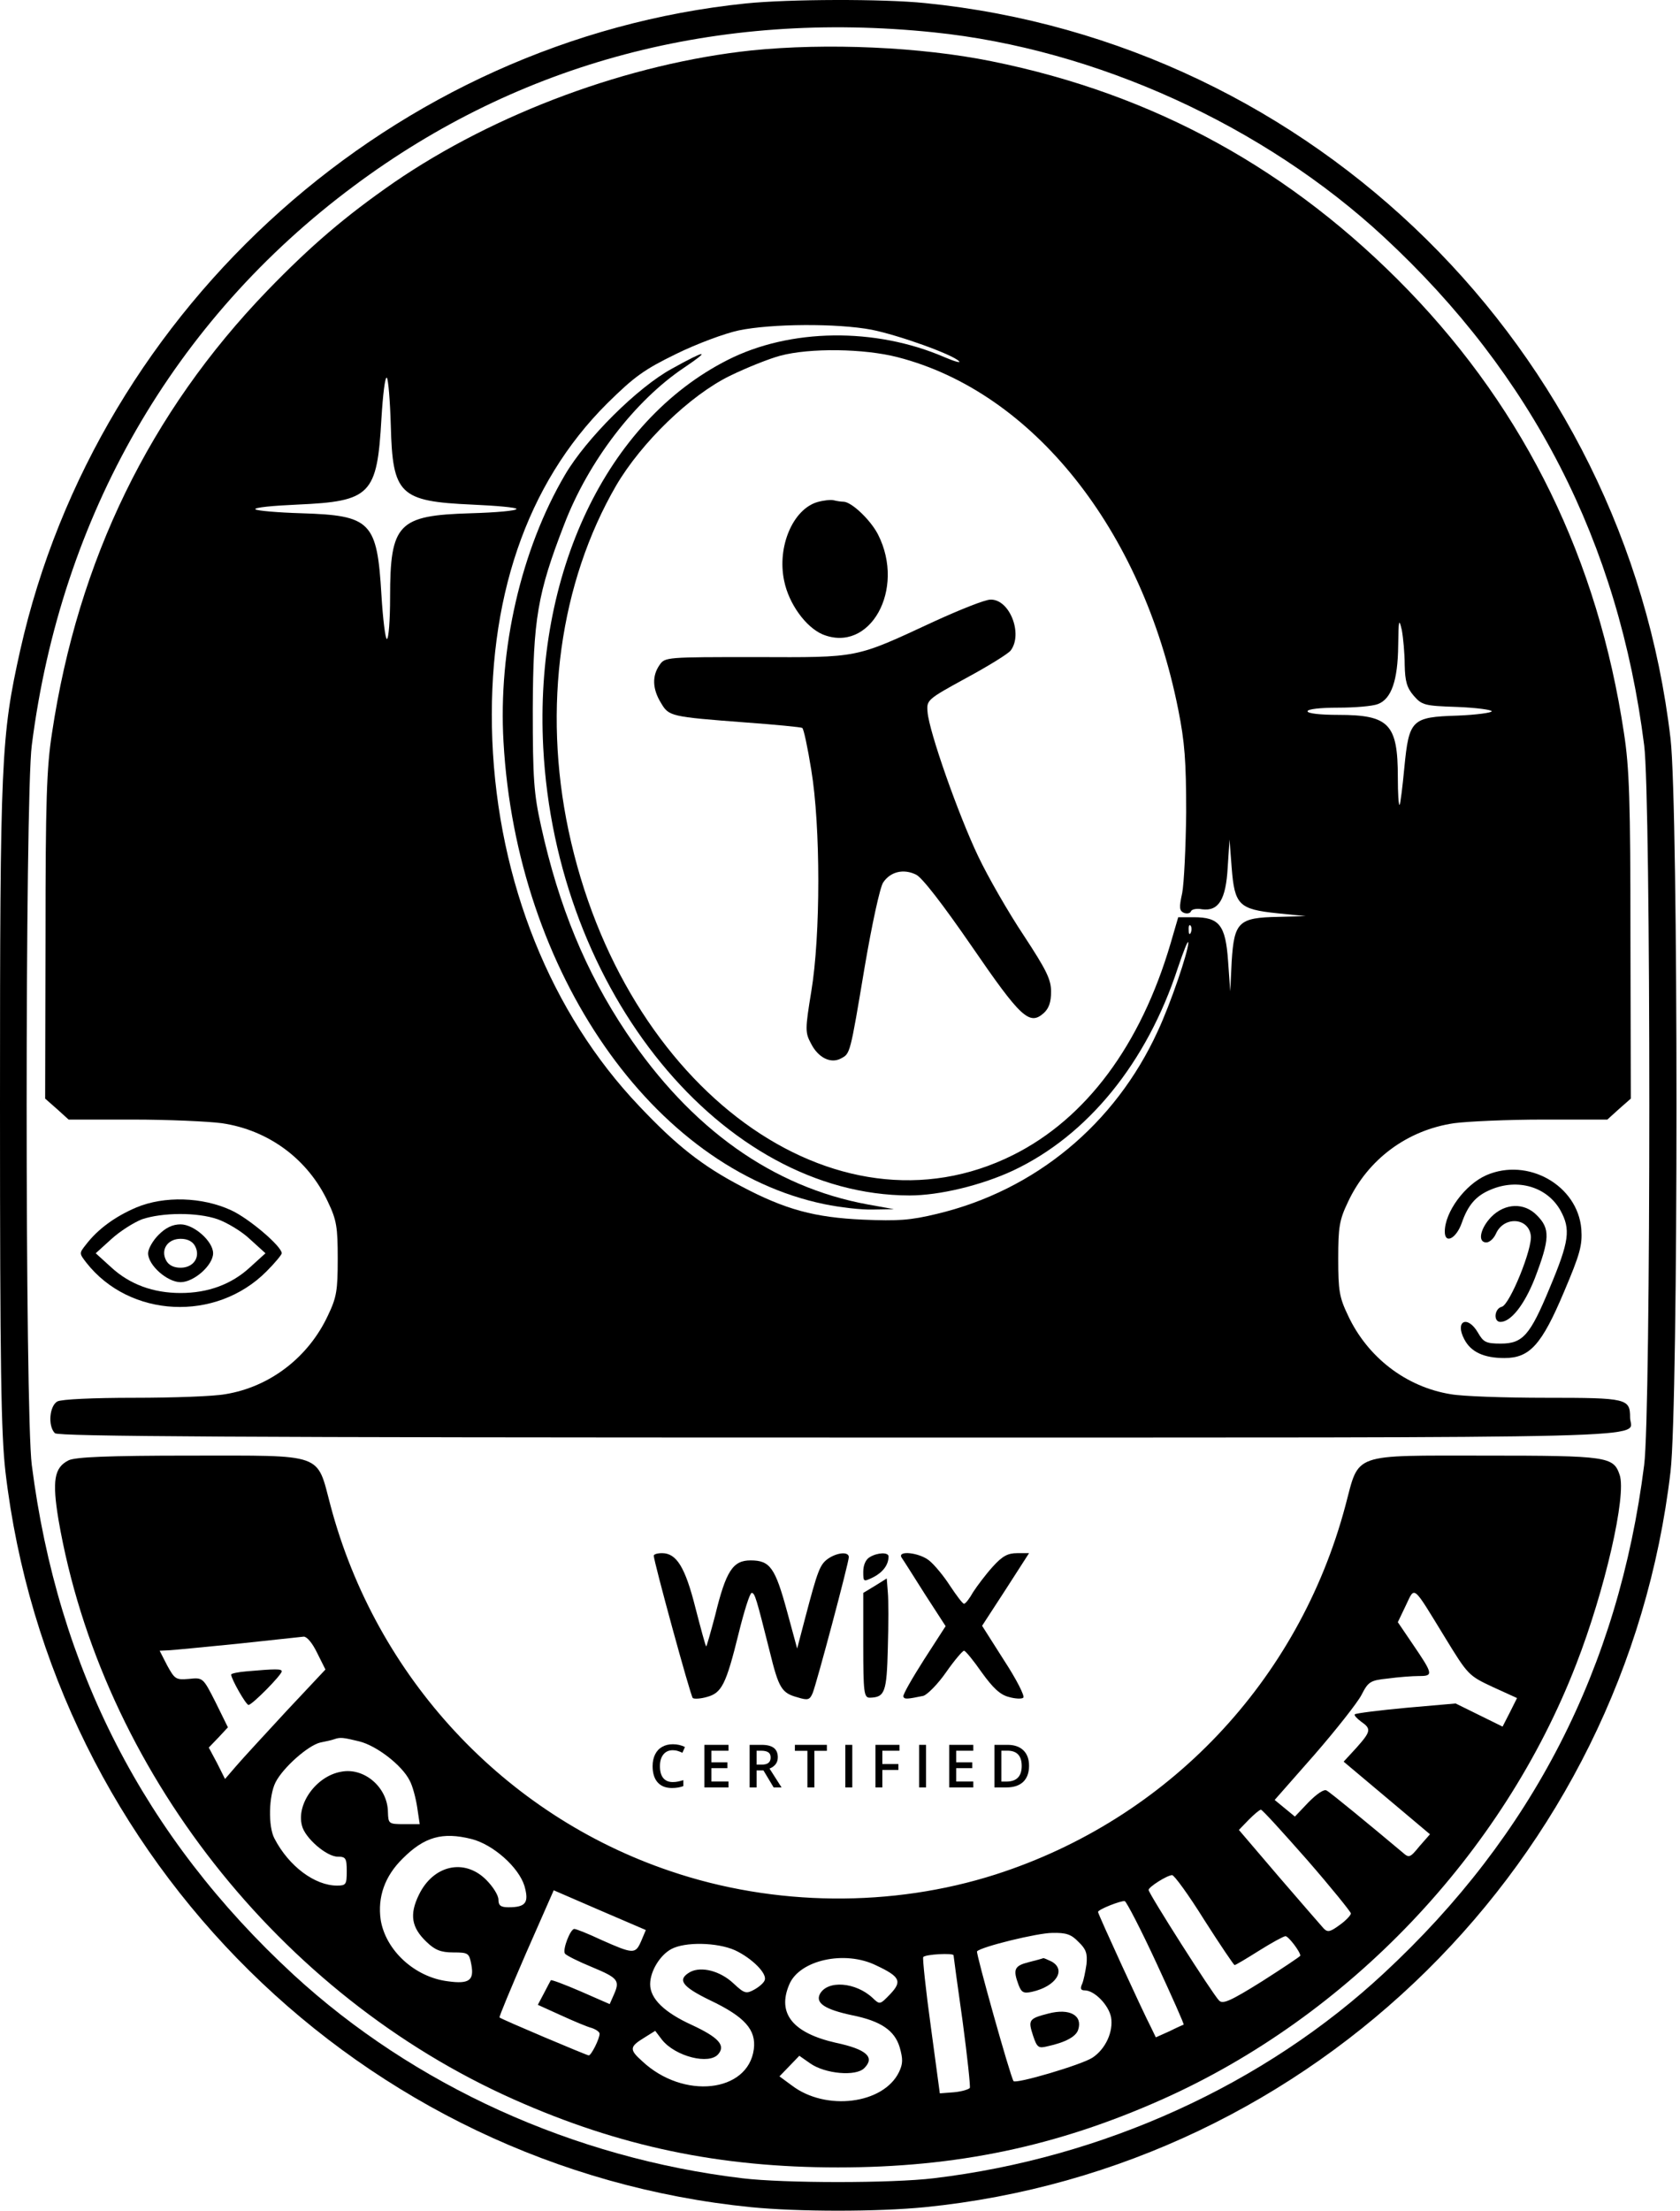 <svg xmlns="http://www.w3.org/2000/svg" width="152" height="200" viewBox="0 0 152 200" fill="none"><g id="WIX accessibility badge"><g id="Group"><path id="Vector" d="M67.484 0.311C35.752 3.579 8.856 27.566 1.83 58.808C0.098 66.586 0 68.579 0 99.952C0 123.677 0.098 129.625 0.49 133.089C4.608 168.318 32.745 196.095 67.941 199.625C72.255 200.05 79.379 200.05 83.693 199.625C118.889 196.095 147.026 168.318 151.144 133.089C151.863 126.88 151.863 73.023 151.144 66.814C147.026 31.586 118.889 3.808 83.693 0.278C79.837 -0.114 71.34 -0.081 67.484 0.311ZM84.477 2.925C99.15 4.429 114.346 11.357 125.229 21.455C138.66 33.906 146.438 49.069 148.758 67.403C149.379 72.141 149.379 127.762 148.758 132.501C146.438 150.834 138.66 165.997 125.229 178.448C114.379 188.546 99.804 195.18 84.477 197.01C80.686 197.468 70.948 197.468 67.157 197.01C51.895 195.18 37.484 188.644 26.569 178.612C13.072 166.161 5.229 150.932 2.876 132.501C2.255 127.762 2.255 72.141 2.876 67.403C5.523 46.651 15.719 28.939 32.026 16.814C47.026 5.638 64.902 0.899 84.477 2.925Z" fill="black"></path><path id="Vector_2" d="M68.007 4.559C56.928 5.736 44.804 10.213 35.621 16.52C31.242 19.559 28.137 22.206 24.183 26.291C13.562 37.305 7.059 50.638 4.706 66.291C4.216 69.429 4.118 72.468 4.118 84.69L4.085 99.363L5.163 100.311L6.209 101.259H12.026C15.196 101.259 18.823 101.422 20.065 101.586C24.314 102.207 27.876 104.854 29.673 108.71C30.457 110.344 30.556 110.997 30.556 113.841C30.556 116.716 30.457 117.337 29.673 118.971C27.909 122.762 24.412 125.442 20.392 126.095C19.346 126.291 15.621 126.422 12.157 126.422C8.431 126.422 5.588 126.553 5.196 126.749C4.477 127.141 4.314 128.971 4.967 129.625C5.261 129.919 21.503 130.017 76.013 130.017C153.137 130.017 147.484 130.148 147.484 128.22C147.484 126.488 147.222 126.422 139.902 126.422C136.209 126.422 132.288 126.291 131.242 126.095C127.222 125.442 123.725 122.762 121.961 118.971C121.176 117.337 121.078 116.716 121.078 113.841C121.078 110.997 121.176 110.344 121.961 108.71C123.758 104.854 127.32 102.207 131.569 101.586C132.81 101.422 136.438 101.259 139.608 101.259H145.425L146.471 100.311L147.549 99.363L147.516 84.69C147.516 72.468 147.418 69.429 146.928 66.291C144.575 50.638 138.072 37.305 127.451 26.291C116.863 15.344 104.444 8.514 89.706 5.54C83.268 4.233 74.771 3.873 68.007 4.559ZM78.856 29.821C81.307 30.311 86.144 32.043 86.765 32.664C86.961 32.86 86.373 32.697 85.457 32.305C79.183 29.592 71.471 29.69 65.817 32.566C54.869 38.122 48.333 51.847 49.15 67.599C50.294 89.69 65.359 108.089 82.288 108.122C85 108.122 88.791 107.207 91.667 105.867C98.399 102.697 103.758 96.128 106.569 87.533C107.092 85.997 107.484 84.984 107.516 85.246C107.516 86.063 105.915 90.769 104.739 93.285C100.882 101.684 93.66 107.664 84.771 109.788C82.353 110.376 81.209 110.442 78.105 110.311C73.693 110.115 71.046 109.396 67.091 107.305C63.529 105.442 61.209 103.612 57.843 100.05C49.837 91.651 45.065 79.755 44.542 66.945C44.052 54.265 47.614 43.775 54.935 36.488C57.418 34.037 58.301 33.416 61.176 32.01C63.039 31.095 65.588 30.148 66.83 29.886C69.804 29.265 75.752 29.233 78.856 29.821ZM81.209 32.305C93.431 35.442 103.366 47.893 106.601 64.167C107.19 67.109 107.32 68.841 107.32 73.481C107.288 76.618 107.124 79.919 106.961 80.769C106.667 82.109 106.699 82.37 107.124 82.566C107.418 82.664 107.68 82.599 107.745 82.435C107.81 82.239 108.268 82.141 108.758 82.239C110.261 82.435 110.915 81.357 111.078 78.448L111.242 75.932L111.438 78.481C111.699 81.847 112.092 82.239 115.556 82.599L118.137 82.86L115.654 82.925C112.059 82.991 111.667 83.383 111.438 86.945L111.307 89.657L111.111 86.912C110.882 83.677 110.327 82.958 108.007 82.958H106.601L105.915 85.311C103.203 94.527 98.268 101.161 91.667 104.461C75.588 112.501 56.405 98.514 51.438 75.115C49.085 64.004 50.654 52.697 55.752 43.906C58.039 40.017 62.418 35.769 66.013 34.004C67.549 33.252 69.608 32.435 70.588 32.174C73.268 31.455 78.17 31.52 81.209 32.305ZM35.359 38.514C35.523 44.723 36.144 45.344 42.712 45.638C44.935 45.736 46.732 45.899 46.732 46.03C46.732 46.194 44.869 46.357 42.582 46.422C36.013 46.618 35.294 47.337 35.294 54.037C35.294 56.095 35.163 57.795 35 57.795C34.869 57.795 34.641 55.997 34.51 53.808C34.118 47.174 33.562 46.618 27.288 46.422C25.131 46.357 23.235 46.194 23.105 46.063C22.974 45.899 24.673 45.736 26.895 45.638C33.562 45.344 34.118 44.755 34.51 37.86C34.641 35.703 34.837 34.037 35 34.167C35.131 34.298 35.294 36.259 35.359 38.514ZM127.092 60.148C127.124 61.618 127.288 62.206 127.908 62.925C128.66 63.775 128.856 63.84 131.83 63.939C133.562 64.004 134.967 64.2 134.967 64.331C134.967 64.461 133.562 64.657 131.863 64.723C127.712 64.854 127.484 65.082 127.059 69.429C126.895 71.194 126.699 72.697 126.634 72.795C126.536 72.86 126.471 71.749 126.471 70.311C126.471 65.475 125.686 64.657 121.078 64.657C119.444 64.657 118.301 64.527 118.301 64.331C118.301 64.135 119.444 64.004 121.046 64.004C122.582 64.004 124.183 63.873 124.673 63.677C125.882 63.22 126.471 61.553 126.503 58.383C126.536 56.063 126.569 55.867 126.83 56.978C126.961 57.697 127.092 59.135 127.092 60.148ZM107.745 84.331C107.647 84.592 107.549 84.494 107.549 84.135C107.516 83.775 107.614 83.579 107.712 83.71C107.81 83.808 107.843 84.102 107.745 84.331Z" fill="black"></path><path id="Vector_3" d="M60.785 33.35C57.713 35.017 53.039 39.657 51.111 42.958C47.157 49.69 45.066 58.71 45.556 67.109C46.732 87.925 59.085 105.703 74.575 108.906C75.981 109.2 77.941 109.429 78.987 109.396L80.883 109.363L78.53 108.939C69.935 107.37 62.517 102.108 56.667 93.383C52.974 87.86 50.556 81.978 48.955 74.723C48.301 71.782 48.203 70.442 48.203 64.167C48.236 55.997 48.628 53.677 51.046 47.435C53.236 41.716 57.451 36.226 61.896 33.252C64.379 31.586 63.889 31.618 60.785 33.35Z" fill="black"></path><path id="Vector_4" d="M73.954 45.409C71.732 46.063 70.294 49.461 70.948 52.533C71.373 54.625 72.908 56.716 74.412 57.37C78.693 59.135 81.961 53.318 79.444 48.35C78.758 47.01 77.026 45.376 76.307 45.376C76.078 45.376 75.686 45.311 75.425 45.246C75.196 45.18 74.542 45.246 73.954 45.409Z" fill="black"></path><path id="Vector_5" d="M84.477 56.226C77.288 59.559 77.811 59.461 68.399 59.429C60.262 59.429 60.164 59.429 59.673 60.148C58.987 61.128 59.02 62.305 59.804 63.579C60.523 64.788 60.621 64.821 67.484 65.344C70.196 65.54 72.484 65.769 72.582 65.834C72.713 65.899 73.072 67.599 73.399 69.625C74.249 74.723 74.249 84.625 73.399 89.69C72.843 93.089 72.843 93.383 73.366 94.363C74.02 95.671 75.164 96.226 76.079 95.736C76.928 95.278 76.896 95.442 78.236 87.435C78.889 83.612 79.608 80.278 79.902 79.821C80.556 78.841 81.732 78.546 82.876 79.102C83.431 79.363 85.294 81.782 87.909 85.573C92.353 92.043 93.137 92.795 94.445 91.618C94.902 91.193 95.098 90.638 95.098 89.69C95.098 88.579 94.673 87.729 92.615 84.592C91.242 82.533 89.379 79.298 88.497 77.435C86.732 73.743 84.052 66.161 83.922 64.396C83.824 63.318 83.889 63.252 87.418 61.324C89.412 60.246 91.209 59.135 91.438 58.84C92.582 57.337 91.34 54.167 89.608 54.233C89.118 54.233 86.83 55.148 84.477 56.226Z" fill="black"></path><path id="Vector_6" d="M134.477 106.291C132.549 107.141 130.719 109.625 130.719 111.39C130.719 112.566 131.765 112.01 132.255 110.605C132.81 109.004 133.529 108.154 134.869 107.599C137.32 106.553 139.967 107.337 141.176 109.461C142.124 111.193 141.993 112.239 140.196 116.52C138.431 120.769 137.778 121.52 135.784 121.52C134.444 121.52 134.215 121.39 133.725 120.54C132.778 118.906 131.601 119.461 132.483 121.128C133.072 122.272 134.248 122.827 136.111 122.827C138.398 122.827 139.477 121.651 141.503 116.847C142.974 113.383 143.17 112.631 143.072 111.161C142.745 107.207 138.235 104.658 134.477 106.291Z" fill="black"></path><path id="Vector_7" d="M12.353 109.2C10.425 110.017 8.856 111.161 7.778 112.566C7.157 113.35 7.157 113.35 7.81 114.2C11.732 119.2 19.542 119.592 24.117 114.984C24.869 114.233 25.49 113.481 25.49 113.35C25.49 112.729 22.549 110.213 20.915 109.461C18.3 108.252 14.869 108.154 12.353 109.2ZM19.706 110.278C20.523 110.573 21.863 111.357 22.614 112.076L24.019 113.35L22.614 114.625C20.948 116.161 18.823 116.945 16.34 116.945C13.856 116.945 11.732 116.161 10.065 114.625L8.66 113.35L10.065 112.076C10.85 111.357 12.091 110.573 12.843 110.278C14.673 109.658 17.843 109.625 19.706 110.278Z" fill="black"></path><path id="Vector_8" d="M14.347 111.684C13.824 112.207 13.399 112.958 13.399 113.35C13.399 114.429 15.131 115.965 16.34 115.965C17.549 115.965 19.281 114.429 19.281 113.35C19.281 112.272 17.549 110.736 16.34 110.736C15.621 110.736 15 111.03 14.347 111.684ZM17.647 112.697C18.17 113.677 17.517 114.658 16.34 114.658C15.719 114.658 15.262 114.429 15.033 114.004C14.51 113.024 15.164 112.043 16.34 112.043C16.961 112.043 17.419 112.272 17.647 112.697Z" fill="black"></path><path id="Vector_9" d="M134.935 110.05C133.922 111.095 133.66 112.37 134.477 112.37C134.771 112.37 135.164 112.01 135.36 111.553C136.079 109.984 138.268 110.115 138.497 111.716C138.693 112.86 136.602 117.991 135.883 118.187C135.196 118.35 135.098 119.559 135.752 119.559C136.7 119.559 137.909 118.024 138.856 115.638C140.229 112.043 140.262 111.128 139.053 109.919C137.909 108.742 136.177 108.808 134.935 110.05Z" fill="black"></path><path id="Vector_10" d="M6.209 132.076C4.902 132.729 4.706 133.906 5.294 137.468C9.183 159.952 25.261 180.442 46.503 189.886C56.046 194.135 65.098 196.03 75.817 196.03C86.536 196.03 95.588 194.135 105.131 189.886C121.993 182.37 135.948 167.729 142.614 150.507C145.196 143.873 147.189 135.213 146.536 133.383C145.98 131.749 145.457 131.651 134.412 131.651C122.189 131.651 123.006 131.357 121.732 136.161C117.516 152.043 105.653 164.527 90.098 169.527C80.719 172.533 70.065 172.435 60.653 169.233C45.621 164.167 34.019 151.684 29.902 136.161C28.627 131.357 29.444 131.651 17.222 131.651C9.706 131.651 6.83 131.782 6.209 132.076ZM130.751 148.122C132.81 151.488 132.876 151.553 135.032 152.566L137.255 153.579L136.601 154.886L135.948 156.161L131.699 154.069L127.222 154.461C124.771 154.69 122.68 154.952 122.582 155.05C122.483 155.115 122.745 155.409 123.137 155.703C124.085 156.357 124.052 156.586 122.712 158.089L121.568 159.331L125.457 162.599L129.379 165.899L128.431 166.978C127.582 168.024 127.483 168.056 126.928 167.566C124.085 165.18 120.359 162.108 120.032 161.945C119.804 161.782 119.15 162.239 118.399 162.991L117.157 164.298L115.327 162.795L118.921 158.71C120.882 156.455 122.81 154.004 123.17 153.318C123.791 152.108 123.954 151.978 125.555 151.814C126.503 151.684 127.778 151.586 128.399 151.586C129.706 151.586 129.673 151.422 127.778 148.644L126.47 146.716L127.189 145.213C128.039 143.448 127.745 143.22 130.751 148.122ZM28.693 149.494L29.444 150.997L25.915 154.756C23.987 156.847 21.928 159.069 21.372 159.723L20.359 160.899L19.64 159.461L18.889 158.056L19.771 157.141L20.621 156.226L19.51 153.971C18.366 151.716 18.366 151.716 17.091 151.847C15.915 151.945 15.817 151.88 15.13 150.638L14.444 149.298L15.13 149.265C15.523 149.265 18.366 148.971 21.405 148.677C24.477 148.35 27.189 148.056 27.483 148.024C27.778 148.024 28.268 148.612 28.693 149.494ZM32.516 157.501C34.085 157.893 36.372 159.657 37.059 161.03C37.32 161.488 37.614 162.599 37.745 163.448L37.974 164.984H36.568C35.163 164.984 35.13 164.952 35.098 163.873C35.065 161.651 32.941 159.821 30.849 160.246C28.627 160.638 26.797 163.154 27.32 165.115C27.581 166.226 29.542 167.925 30.555 167.925C31.274 167.925 31.372 168.056 31.372 169.233C31.372 170.442 31.307 170.54 30.49 170.54C28.497 170.54 26.144 168.808 24.836 166.291C24.248 165.213 24.314 162.403 24.934 161.193C25.621 159.854 27.876 157.86 28.987 157.599C29.51 157.501 30.065 157.37 30.229 157.305C30.784 157.108 31.046 157.141 32.516 157.501ZM118.268 168.22C120.457 170.736 122.222 172.925 122.222 173.056C122.222 173.22 121.765 173.71 121.209 174.102C120.359 174.723 120.131 174.788 119.771 174.429C119.542 174.167 117.712 172.076 115.719 169.756L112.091 165.507L112.974 164.592C113.464 164.102 113.954 163.677 114.085 163.677C114.215 163.677 116.078 165.736 118.268 168.22ZM42.647 166.324C44.608 166.814 46.928 168.873 47.451 170.573C47.876 172.076 47.581 172.501 46.013 172.501C45.294 172.501 45.098 172.337 45.098 171.814C45.098 171.422 44.608 170.638 43.987 170.017C42.026 168.056 39.215 168.677 37.908 171.357C37.026 173.154 37.222 174.331 38.595 175.638C39.346 176.357 39.869 176.586 41.013 176.586C42.385 176.586 42.451 176.651 42.647 177.697C42.908 179.102 42.451 179.461 40.555 179.2C37.549 178.841 34.902 176.422 34.444 173.644C34.15 171.586 34.804 169.69 36.438 168.089C38.398 166.128 40.032 165.671 42.647 166.324ZM108.954 173.644C110.392 175.899 111.634 177.729 111.699 177.729C111.797 177.729 112.778 177.141 113.921 176.422C115.065 175.703 116.144 175.115 116.307 175.115C116.568 175.115 117.647 176.52 117.647 176.88C117.647 176.945 116.078 177.991 114.183 179.2C111.307 180.997 110.621 181.291 110.294 180.932C109.706 180.344 103.921 171.259 103.921 170.932C103.921 170.671 105.555 169.625 106.046 169.592C106.242 169.592 107.549 171.39 108.954 173.644ZM58.006 175.573C57.483 176.749 57.32 176.749 54.379 175.442C53.202 174.886 52.124 174.461 51.961 174.461C51.601 174.461 50.882 176.324 51.111 176.684C51.209 176.847 52.32 177.403 53.595 177.925C55.947 178.906 56.111 179.135 55.523 180.442L55.163 181.259L52.549 180.115C51.111 179.494 49.902 179.037 49.836 179.102C49.804 179.167 49.51 179.69 49.215 180.278L48.66 181.324L50.751 182.272C51.895 182.795 53.137 183.318 53.529 183.416C53.921 183.546 54.248 183.775 54.248 183.939C54.248 184.396 53.496 185.899 53.268 185.899C53.104 185.899 45.359 182.631 45.196 182.468C45.13 182.435 46.209 179.854 47.581 176.684L50.098 170.965L54.248 172.762L58.431 174.559L58.006 175.573ZM104.64 177.566C106.046 180.605 107.157 183.089 107.091 183.122C107.059 183.122 106.47 183.383 105.817 183.71L104.575 184.265L104.117 183.318C103.431 182.01 99.346 173.122 99.346 172.925C99.346 172.697 101.438 171.88 101.765 171.945C101.928 172.01 103.235 174.527 104.64 177.566ZM97.582 175.638C98.268 176.291 98.398 176.684 98.3 177.664C98.202 178.318 98.039 179.135 97.908 179.429C97.712 179.854 97.778 180.017 98.137 180.017C99.019 180.017 100.294 181.324 100.523 182.435C100.751 183.742 100.032 185.311 98.856 186.095C97.876 186.749 91.863 188.514 91.699 188.22C91.405 187.795 88.268 176.586 88.398 176.488C88.791 176.063 93.889 174.821 95.196 174.821C96.47 174.788 96.928 174.952 97.582 175.638ZM66.503 176.39C68.039 177.108 69.444 178.514 69.183 179.102C69.117 179.331 68.66 179.723 68.235 179.952C67.516 180.344 67.353 180.311 66.372 179.396C65.163 178.252 63.464 177.827 62.451 178.35C61.242 179.037 61.666 179.657 64.216 180.899C67.385 182.403 68.431 183.579 68.202 185.344C67.68 189.265 61.83 189.919 58.104 186.422C56.928 185.376 56.961 185.115 58.235 184.331L59.281 183.677L59.902 184.494C61.111 185.997 64.183 186.782 65 185.769C65.653 184.984 65 184.265 62.614 183.154C60.098 182.01 58.823 180.769 58.823 179.461C58.823 178.285 59.706 176.847 60.719 176.291C61.961 175.605 64.902 175.671 66.503 176.39ZM86.274 176.847C86.274 176.912 86.634 179.592 87.091 182.795C87.516 185.965 87.81 188.71 87.745 188.841C87.647 188.971 87.026 189.167 86.307 189.233L85.032 189.331L84.216 183.285C83.758 179.984 83.464 177.141 83.529 177.01C83.693 176.749 86.274 176.618 86.274 176.847ZM79.281 177.762C81.438 178.775 81.634 179.2 80.555 180.344C79.608 181.324 79.608 181.324 78.954 180.703C77.418 179.265 74.869 179.069 74.183 180.344C73.758 181.161 74.64 181.749 77.124 182.272C79.706 182.795 80.948 183.644 81.405 185.18C81.699 186.226 81.699 186.651 81.34 187.403C79.934 190.311 74.706 190.965 71.634 188.612L70.523 187.795L71.438 186.847L72.32 185.932L73.3 186.618C74.64 187.566 77.451 187.827 78.202 187.043C79.183 186.063 78.398 185.344 75.621 184.756C71.732 183.873 70.294 182.108 71.405 179.494C72.32 177.272 76.438 176.357 79.281 177.762Z" fill="black"></path><path id="Vector_11" d="M22.32 151.161C21.536 151.226 20.915 151.357 20.915 151.455C20.915 151.847 22.255 154.2 22.484 154.2C22.811 154.2 25.49 151.488 25.49 151.161C25.49 150.932 24.935 150.932 22.32 151.161Z" fill="black"></path><path id="Vector_12" d="M93.072 177.468C91.765 177.795 91.634 178.122 92.157 179.527C92.418 180.213 92.615 180.311 93.366 180.148C95.556 179.658 96.503 178.154 95.131 177.403C94.771 177.239 94.445 177.076 94.379 177.108C94.314 177.141 93.726 177.305 93.072 177.468Z" fill="black"></path><path id="Vector_13" d="M94.869 182.108C93.072 182.566 93.007 182.697 93.464 184.102C93.823 185.18 93.954 185.278 94.739 185.082C96.405 184.723 97.353 184.2 97.549 183.579C97.974 182.272 96.765 181.618 94.869 182.108Z" fill="black"></path><path id="Vector_14" d="M59.15 140.703C59.15 141.226 62.484 153.416 62.68 153.579C62.81 153.677 63.399 153.644 63.954 153.481C65.294 153.122 65.686 152.37 66.83 147.729C67.32 145.736 67.843 144.069 68.007 144.069C68.301 144.069 68.431 144.559 69.641 149.363C70.458 152.697 70.719 153.122 72.157 153.514C73.105 153.808 73.268 153.742 73.529 153.122C73.889 152.239 76.797 141.324 76.797 140.834C76.797 140.311 75.752 140.409 74.935 140.965C74.183 141.488 73.987 142.01 72.843 146.357L72.124 149.102L71.209 145.736C70.131 141.782 69.673 141.128 67.909 141.128C66.307 141.128 65.686 142.076 64.706 146.095C64.281 147.697 63.922 148.971 63.889 148.906C63.824 148.841 63.399 147.272 62.909 145.376C61.993 141.749 61.209 140.474 59.902 140.474C59.477 140.474 59.15 140.573 59.15 140.703Z" fill="black"></path><path id="Vector_15" d="M78.693 140.834C78.333 141.03 78.105 141.553 78.105 142.141C78.105 143.089 78.105 143.089 79.052 142.631C79.902 142.174 80.392 141.52 80.392 140.769C80.392 140.376 79.379 140.409 78.693 140.834Z" fill="black"></path><path id="Vector_16" d="M81.569 140.867C81.732 141.095 82.68 142.599 83.693 144.2L85.556 147.076L83.595 150.115C82.516 151.814 81.667 153.285 81.732 153.448C81.83 153.71 82.092 153.677 83.53 153.383C83.889 153.285 84.837 152.337 85.588 151.259C86.34 150.18 87.092 149.298 87.222 149.298C87.353 149.298 88.072 150.18 88.824 151.259C89.837 152.664 90.49 153.285 91.275 153.481C91.83 153.644 92.451 153.677 92.582 153.546C92.745 153.416 91.961 151.88 90.85 150.18L88.856 147.043L90.981 143.775L93.105 140.474H92.026C91.177 140.474 90.686 140.736 89.804 141.716C89.183 142.403 88.399 143.448 88.039 144.004C87.713 144.592 87.353 145.05 87.222 145.05C87.092 145.05 86.536 144.298 85.948 143.416C85.36 142.501 84.51 141.488 84.052 141.128C83.137 140.409 81.177 140.213 81.569 140.867Z" fill="black"></path><path id="Vector_17" d="M79.183 143.416L78.105 144.069V148.808C78.105 153.089 78.17 153.546 78.693 153.546C80.065 153.514 80.229 153.056 80.327 149.069C80.392 146.945 80.392 144.657 80.327 144.004L80.229 142.762L79.183 143.416Z" fill="black"></path><g id="Group_2"><path id="Vector_18" d="M60.874 158.296C60.512 158.296 60.228 158.424 60.02 158.681C59.813 158.937 59.709 159.291 59.709 159.742C59.709 160.214 59.809 160.572 60.008 160.814C60.208 161.056 60.496 161.177 60.874 161.177C61.037 161.177 61.195 161.161 61.348 161.129C61.501 161.096 61.66 161.055 61.825 161.004V161.544C61.523 161.658 61.18 161.715 60.797 161.715C60.234 161.715 59.801 161.544 59.499 161.203C59.197 160.861 59.046 160.372 59.046 159.737C59.046 159.337 59.119 158.986 59.266 158.686C59.412 158.385 59.624 158.156 59.902 157.996C60.179 157.836 60.505 157.756 60.879 157.756C61.273 157.756 61.636 157.839 61.97 158.004L61.743 158.528C61.613 158.466 61.476 158.412 61.331 158.366C61.186 158.319 61.034 158.296 60.874 158.296Z" fill="black"></path><path id="Vector_19" d="M65.912 161.662H63.733V157.811H65.912V158.343H64.363V159.392H65.814V159.919H64.363V161.128H65.912V161.662Z" fill="black"></path><path id="Vector_20" d="M68.453 159.602H68.889C69.183 159.602 69.395 159.548 69.527 159.439C69.659 159.33 69.725 159.169 69.725 158.954C69.725 158.737 69.654 158.58 69.511 158.486C69.369 158.391 69.155 158.343 68.869 158.343H68.453V159.602ZM68.453 160.124V161.662H67.823V157.811H68.911C69.408 157.811 69.776 157.904 70.014 158.09C70.253 158.277 70.373 158.557 70.373 158.933C70.373 159.413 70.124 159.754 69.624 159.958L70.712 161.662H69.996L69.074 160.124H68.453Z" fill="black"></path><path id="Vector_21" d="M73.68 161.662H73.051V158.351H71.918V157.811H74.813V158.351H73.68V161.662Z" fill="black"></path><path id="Vector_22" d="M77.111 157.811H76.481V161.662H77.111V157.811Z" fill="black"></path><path id="Vector_23" d="M79.831 161.662H79.207V157.811H81.38V158.343H79.831V159.547H81.282V160.082H79.831V161.662Z" fill="black"></path><path id="Vector_24" d="M83.786 157.811H83.157V161.662H83.786V157.811Z" fill="black"></path><path id="Vector_25" d="M88.06 161.662H85.882V157.811H88.06V158.343H86.512V159.392H87.963V159.919H86.512V161.128H88.06V161.662Z" fill="black"></path><path id="Vector_26" d="M93.104 159.7C93.104 160.335 92.927 160.821 92.575 161.158C92.221 161.494 91.713 161.662 91.049 161.662H89.972V157.811H91.163C91.775 157.811 92.252 157.976 92.593 158.307C92.933 158.637 93.104 159.101 93.104 159.7ZM92.44 159.721C92.44 158.799 92.009 158.338 91.147 158.338H90.602V161.133H91.049C91.977 161.133 92.44 160.662 92.44 159.721Z" fill="black"></path></g></g></g></svg>